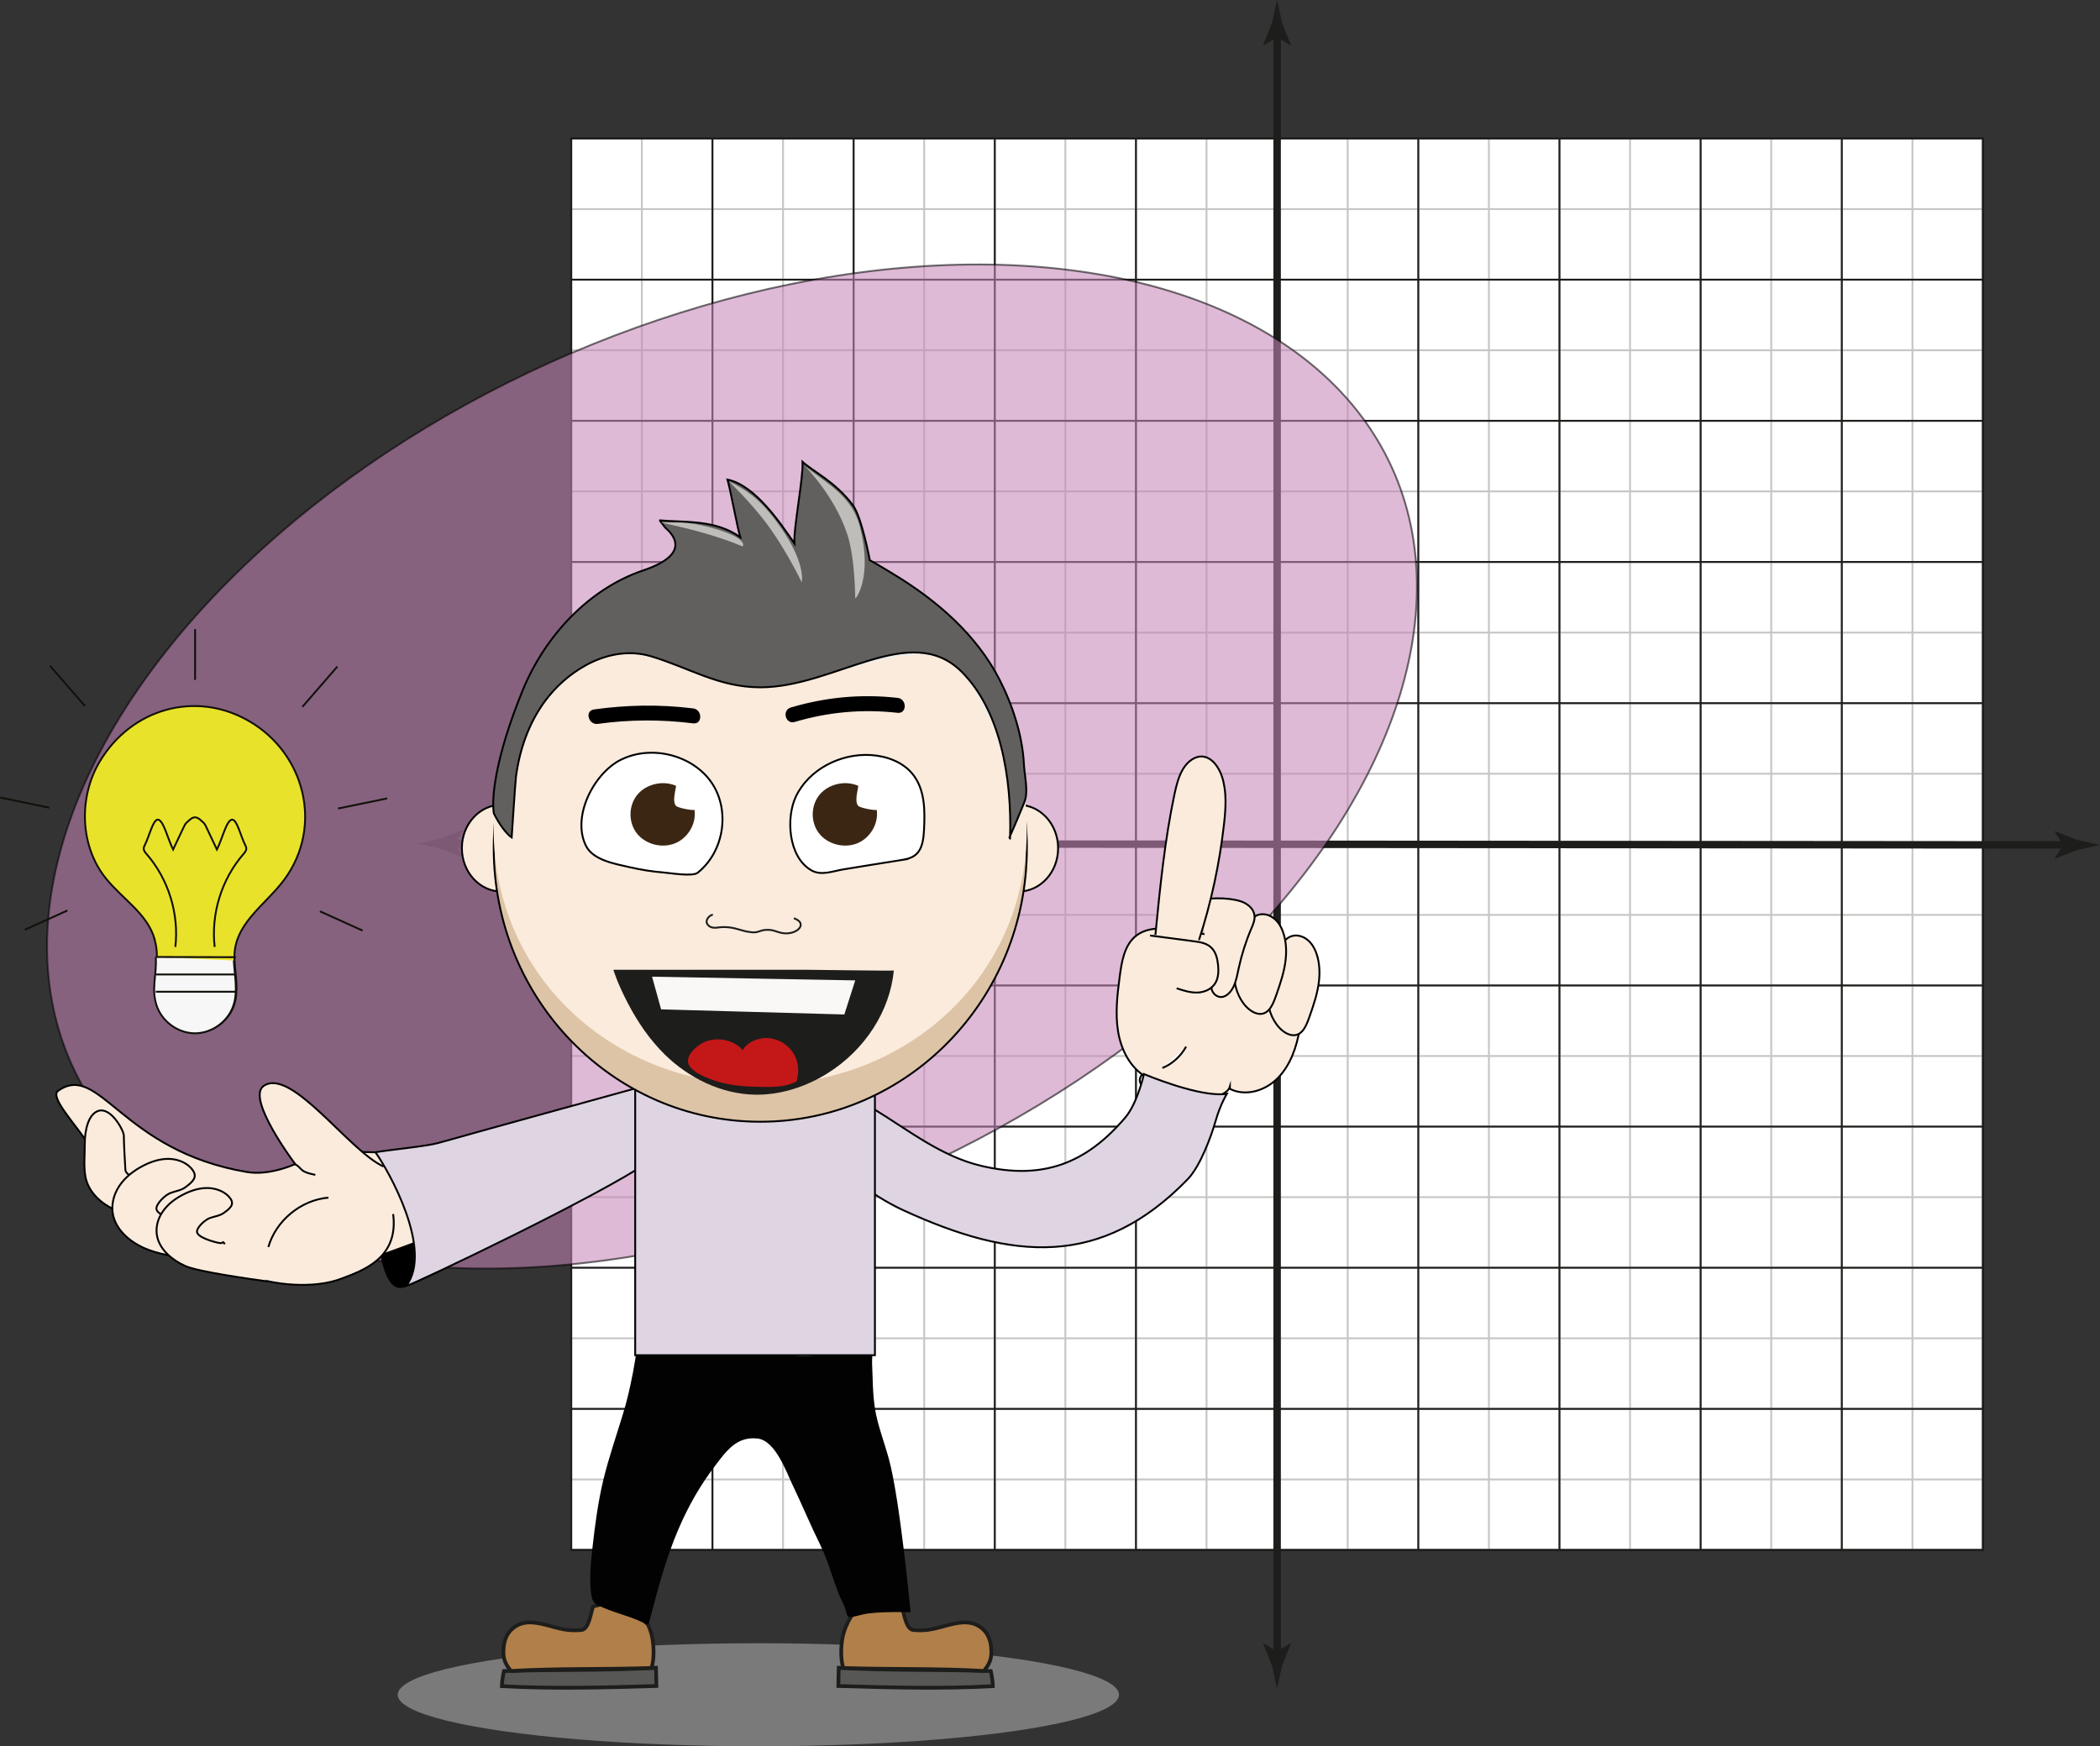 <?xml version="1.0" encoding="UTF-8"?>
<svg id="Layer_2" data-name="Layer 2" xmlns="http://www.w3.org/2000/svg" viewBox="0 0 280.85 233.59">
  <rect x="0" y="0" width="280.85" height="233.59" fill="#333333" stroke="none"/>
  <defs>
    <style>
      .cls-1, .cls-2, .cls-3, .cls-4, .cls-5, .cls-6, .cls-7, .cls-8, .cls-9, .cls-10, .cls-11, .cls-12, .cls-13, .cls-14, .cls-15, .cls-16, .cls-17 {
        stroke-miterlimit: 10;
      }

      .cls-1, .cls-2, .cls-3, .cls-4, .cls-5, .cls-6, .cls-8, .cls-9, .cls-10, .cls-11, .cls-12, .cls-13, .cls-16, .cls-17 {
        stroke-width: .25px;
      }

      .cls-1, .cls-7, .cls-8, .cls-9, .cls-10, .cls-14, .cls-15 {
        stroke: #1d1d1b;
      }

      .cls-1, .cls-7, .cls-17 {
        fill: none;
      }

      .cls-18 {
        fill: #3b2613;
      }

      .cls-18, .cls-19, .cls-20, .cls-21, .cls-22, .cls-23, .cls-24, .cls-25 {
        stroke-width: 0px;
      }

      .cls-19 {
        fill: #020202;
      }

      .cls-20, .cls-5 {
        fill: #faebdc;
      }

      .cls-2 {
        fill: #c586b9;
        opacity: .57;
      }

      .cls-2, .cls-13, .cls-16 {
        stroke: #020202;
      }

      .cls-3 {
        fill: #e9e22b;
      }

      .cls-3, .cls-11, .cls-17 {
        stroke: #12100b;
      }

      .cls-4 {
        fill: #61605f;
      }

      .cls-4, .cls-5, .cls-6, .cls-12 {
        stroke: #000;
      }

      .cls-6, .cls-8 {
        fill: #fff;
      }

      .cls-9 {
        fill: #faf8f7;
      }

      .cls-22 {
        fill: #7a7a7a;
      }

      .cls-23 {
        fill: #ededed;
      }

      .cls-10 {
        fill: #c41718;
      }

      .cls-11 {
        fill: #f8f7f7;
      }

      .cls-12 {
        fill: #ddc4a6;
      }

      .cls-13 {
        fill: #ded4e2;
      }

      .cls-14 {
        fill: #b17f4a;
      }

      .cls-14, .cls-15 {
        stroke-width: .5px;
      }

      .cls-15 {
        fill: #575756;
      }

      .cls-24 {
        fill: #bfbdba;
      }

      .cls-25 {
        fill: #1d1d1b;
      }

      .cls-26 {
        opacity: .25;
      }
    </style>
  </defs>
  <g id="Arms">
    <ellipse class="cls-22" cx="101.42" cy="226.7" rx="48.23" ry="6.89"/>
    <g>
      <rect class="cls-8" x="76.39" y="18.53" width="188.81" height="188.81"/>
      <g>
        <rect class="cls-1" x="76.39" y="18.53" width="188.81" height="188.81"/>
        <line class="cls-1" x1="76.39" y1="188.46" x2="265.21" y2="188.46"/>
        <line class="cls-1" x1="76.39" y1="169.58" x2="265.21" y2="169.58"/>
        <line class="cls-1" x1="76.39" y1="150.7" x2="265.21" y2="150.7"/>
        <line class="cls-1" x1="76.39" y1="131.82" x2="265.21" y2="131.82"/>
        <line class="cls-1" x1="76.39" y1="112.94" x2="265.21" y2="112.94"/>
        <line class="cls-1" x1="76.39" y1="94.06" x2="265.21" y2="94.06"/>
        <line class="cls-1" x1="76.39" y1="75.17" x2="265.21" y2="75.17"/>
        <line class="cls-1" x1="76.39" y1="56.29" x2="265.21" y2="56.29"/>
        <line class="cls-1" x1="76.39" y1="37.41" x2="265.21" y2="37.41"/>
        <line class="cls-1" x1="246.32" y1="18.53" x2="246.32" y2="207.34"/>
        <line class="cls-1" x1="227.44" y1="18.53" x2="227.44" y2="207.34"/>
        <line class="cls-1" x1="208.56" y1="18.53" x2="208.56" y2="207.34"/>
        <line class="cls-1" x1="189.68" y1="18.53" x2="189.68" y2="207.34"/>
        <line class="cls-1" x1="170.8" y1="18.53" x2="170.8" y2="207.34"/>
        <line class="cls-1" x1="151.92" y1="18.53" x2="151.92" y2="207.34"/>
        <line class="cls-1" x1="133.04" y1="18.53" x2="133.04" y2="207.34"/>
        <line class="cls-1" x1="114.16" y1="18.53" x2="114.16" y2="207.34"/>
        <line class="cls-1" x1="95.28" y1="18.53" x2="95.28" y2="207.34"/>
      </g>
      <g>
        <line class="cls-7" x1="170.8" y1="4.08" x2="170.8" y2="221.8"/>
        <path class="cls-25" d="m170.8,4.97l1.8,1.1.04-.06-1.17-2.94c-.23-1.02-.45-2.05-.68-3.07-.23,1.02-.45,2.05-.68,3.07l-1.17,2.94.03.06,1.81-1.1Z"/>
        <path class="cls-25" d="m170.8,220.9l1.8-1.1.04.06-1.17,2.94c-.23,1.02-.45,2.05-.68,3.07-.23-1.02-.45-2.05-.68-3.07l-1.17-2.94.03-.06,1.81,1.1Z"/>
      </g>
      <g>
        <line class="cls-7" x1="59.93" y1="112.85" x2="276.78" y2="113.02"/>
        <path class="cls-25" d="m60.83,112.85l1.1-1.8-.06-.04-2.94,1.16c-1.02.22-2.05.45-3.07.67,1.02.23,2.05.45,3.07.68l2.94,1.17.06-.03-1.09-1.81Z"/>
        <path class="cls-25" d="m275.88,113.02l-1.09-1.8.06-.04,2.94,1.17c1.02.23,2.05.45,3.07.68-1.02.22-2.05.45-3.07.67l-2.94,1.16-.06-.03,1.1-1.81Z"/>
      </g>
      <g class="cls-26">
        <rect class="cls-1" x="76.39" y="18.53" width="188.81" height="188.81"/>
        <line class="cls-1" x1="76.39" y1="197.9" x2="265.21" y2="197.9"/>
        <line class="cls-1" x1="76.39" y1="188.46" x2="265.21" y2="188.46"/>
        <line class="cls-1" x1="76.39" y1="179.02" x2="265.21" y2="179.02"/>
        <line class="cls-1" x1="76.39" y1="169.58" x2="265.21" y2="169.58"/>
        <line class="cls-1" x1="76.39" y1="160.14" x2="265.21" y2="160.14"/>
        <line class="cls-1" x1="76.39" y1="150.7" x2="265.21" y2="150.7"/>
        <line class="cls-1" x1="76.39" y1="141.26" x2="265.21" y2="141.26"/>
        <line class="cls-1" x1="76.39" y1="131.82" x2="265.21" y2="131.82"/>
        <line class="cls-1" x1="76.39" y1="122.38" x2="265.21" y2="122.38"/>
        <line class="cls-1" x1="76.39" y1="112.94" x2="265.21" y2="112.94"/>
        <line class="cls-1" x1="76.39" y1="103.5" x2="265.21" y2="103.5"/>
        <line class="cls-1" x1="76.39" y1="94.06" x2="265.21" y2="94.06"/>
        <line class="cls-1" x1="76.39" y1="84.62" x2="265.21" y2="84.62"/>
        <line class="cls-1" x1="76.39" y1="75.17" x2="265.21" y2="75.17"/>
        <line class="cls-1" x1="76.39" y1="65.73" x2="265.21" y2="65.73"/>
        <line class="cls-1" x1="76.39" y1="56.29" x2="265.21" y2="56.29"/>
        <line class="cls-1" x1="76.39" y1="46.85" x2="265.21" y2="46.85"/>
        <line class="cls-1" x1="76.39" y1="37.41" x2="265.21" y2="37.41"/>
        <line class="cls-1" x1="76.39" y1="27.97" x2="265.21" y2="27.97"/>
        <line class="cls-1" x1="255.77" y1="18.53" x2="255.77" y2="207.34"/>
        <line class="cls-1" x1="246.32" y1="18.53" x2="246.32" y2="207.34"/>
        <line class="cls-1" x1="236.88" y1="18.53" x2="236.88" y2="207.34"/>
        <line class="cls-1" x1="227.44" y1="18.53" x2="227.44" y2="207.34"/>
        <line class="cls-1" x1="218" y1="18.53" x2="218" y2="207.34"/>
        <line class="cls-1" x1="208.56" y1="18.53" x2="208.56" y2="207.34"/>
        <line class="cls-1" x1="199.12" y1="18.53" x2="199.12" y2="207.34"/>
        <line class="cls-1" x1="189.68" y1="18.53" x2="189.68" y2="207.34"/>
        <line class="cls-1" x1="180.24" y1="18.53" x2="180.24" y2="207.34"/>
        <line class="cls-1" x1="170.8" y1="18.53" x2="170.8" y2="207.34"/>
        <line class="cls-1" x1="161.36" y1="18.53" x2="161.36" y2="207.34"/>
        <line class="cls-1" x1="151.92" y1="18.53" x2="151.92" y2="207.34"/>
        <line class="cls-1" x1="142.48" y1="18.53" x2="142.48" y2="207.34"/>
        <line class="cls-1" x1="133.04" y1="18.53" x2="133.04" y2="207.34"/>
        <line class="cls-1" x1="123.6" y1="18.53" x2="123.6" y2="207.34"/>
        <line class="cls-1" x1="114.16" y1="18.53" x2="114.16" y2="207.34"/>
        <line class="cls-1" x1="104.72" y1="18.53" x2="104.72" y2="207.34"/>
        <line class="cls-1" x1="95.28" y1="18.53" x2="95.28" y2="207.34"/>
        <line class="cls-1" x1="85.84" y1="18.53" x2="85.84" y2="207.34"/>
      </g>
    </g>
    <ellipse class="cls-2" cx="97.9" cy="102.53" rx="96.89" ry="59.27" transform="translate(-33.54 49.42) rotate(-24.32)"/>
  </g>
  <g id="_3._Bodies" data-name="3. Bodies">
    <g id="Layer_25" data-name="Layer 25">
      <g>
        <g>
          <g>
            <path class="cls-5" d="m153.23,144.02c-2.06-1.17-3.3-3.59-3.7-6.04s-.1-4.97.23-7.44c.25-1.89.6-3.94,1.96-5.18,1.61-1.46,3.98-1.24,6.07-.93,5.83.86,11.96,1.85,16.62,5.69v.09c-.22,2.47-.2,4.96-.59,7.4s-1.25,4.89-2.93,6.6-4.31,2.5-6.41,1.44v-.29c-.95,3.09-14.41,1.38-11.69-1.68"/>
            <path class="cls-5" d="m171.94,125.71c1.04-1.02,2.64-.6,3.52.65s1.13,3.09.95,4.78-.72,3.26-1.26,4.8c-.32.92-.7,1.91-1.39,2.33-.7.43-1.55.15-2.21-.38-1.17-.93-1.96-2.64-2.03-4.43"/>
            <path class="cls-5" d="m167.48,122.86c1.04-1.02,2.64-.6,3.52.65.88,1.25,1.13,3.09.95,4.78s-.72,3.26-1.26,4.8c-.32.92-.7,1.91-1.39,2.33-.7.43-1.55.15-2.21-.38-1.17-.93-1.96-2.64-2.03-4.43"/>
            <path class="cls-6" d="m158.63,140c-.72,1.29-1.85,2.32-3.17,2.86"/>
            <path class="cls-5" d="m160.51,120.47c1.38-.5,4.62-.39,5.94.31.6.32,1.22.86,1.32,1.66.08.63-.19,1.23-.43,1.79-.72,1.69-1.29,3.49-1.69,5.33-.17.8-.32,1.63-.65,2.35s-.88,1.35-1.55,1.45-1.41-.49-1.45-1.32"/>
            <path class="cls-5" d="m160.35,125.75c1.63-5,2.75-10.23,3.35-15.54.24-2.12.38-4.35-.28-6.34-.43-1.29-1.32-2.5-2.49-2.66-1.05-.15-2.07.61-2.69,1.62s-.92,2.25-1.18,3.46c-1.3,6.15-1.92,12.47-2.54,18.77"/>
            <path class="cls-5" d="m157.36,132.2c.91.3,1.83.6,2.78.57s1.94-.46,2.43-1.33c.38-.67.41-1.51.34-2.29-.08-.86-.29-1.77-.88-2.36-.63-.64-1.56-.78-2.43-.89-1.93-.25-3.86-.51-5.79-.76"/>
          </g>
          <path class="cls-13" d="m106.68,147.49c.16,2.05.79,3.68,2.28,5.38,3.08,3.51,7.63,7.08,11.81,9,14.62,6.73,26.51,7.78,38.06-4.12,1.71-1.76,3.19-5.84,3.78-7.93.6-2.09,1.47-3.51,1.47-3.51-3.52.58-11.09-2.64-11.09-2.64,0,0-.86,3.89-2.5,5.82-5.25,6.17-11.04,8.39-19.22,6.47-5.38-1.26-9.72-4.75-14.47-7.65-2.04-1.24-4.51-3.58-6.77-4.25s-3.53,1.38-3.37,3.42Z"/>
        </g>
        <g>
          <path class="cls-16" d="m58.64,170.07s-3.41,1.68-4.75,2.05c-2.88.8-3.35-7.75-3.35-7.75l4.75-2.05,3.35,7.75Z"/>
          <g>
            <g>
              <path class="cls-5" d="m45.28,153.93c15.53,1.09,31.18-1.95,45.32-8.78,1.08-.52,2.38-1.05,3.38-.31.72.53,1.01,1.6.89,2.53s-.6,1.76-1.15,2.48c-2.33,3.04-5.91,4.43-9.32,5.69-10.45,3.87-20.89,7.74-31.34,11.6-2.38.88-4.96,1.77-7.38.88"/>
              <g>
                <path class="cls-5" d="m51.29,156.04c-4.6-2.08-12.37-13.36-16.04-10.77-2.38,1.68,4.23,10.44,4.23,10.44,0,0-3.38,1.58-6.42,1.07-16.81-2.81-19.74-14.78-25.28-10.87-1.08.76,1.67,3.76,3.52,6.37,3.42,4.85,6.8,8.9,11.65,12.33,3.17,2.25,6.39,4.51,10.01,5.93,3.6,1.42,9.08,1.89,12.7.5,2.81-1.07,7.69-2.69,6.92-8.64"/>
                <path class="cls-5" d="m20.8,163.07c-1.94-.26-3.91-.52-5.68-1.36s-3.32-2.36-3.69-4.28c-.26-1.35-.09-3.06-.09-4.43,0-1.9.5-3.97,1.81-4.4,1.69-.55,3.41,2.63,3.41,3.31,0,.9.16,3.91.21,4.59.06.81,2.1,1.44,2.9,1.6s1.71.27,2.17.94"/>
                <path class="cls-5" d="m25.36,168.36c-2.1-.29-4.25-.58-6.17-1.45s-3.63-2.41-4.06-4.34c-.3-1.36.06-2.79.84-3.95s1.94-2.06,3.24-2.72c1.05-.53,2.23-.92,3.45-.88,1.22.04,2.47.57,3.13,1.53s-.06,1.56-.99,2.26c-.57.43-1.36.52-2.03.78s-1.91,1.43-1.85,2.12c.07.81,2.3,1.47,3.16,1.64s1.86.3,2.36.98"/>
                <path class="cls-5" d="m35.76,171.41c-1.94-.27-9.18-1.27-10.95-2.05s-3.36-2.15-3.77-3.85c-.29-1.2.03-2.45.74-3.47s1.77-1.8,2.96-2.37c.96-.46,2.05-.8,3.16-.75s2.27.52,2.89,1.37-.04,1.37-.89,1.98c-.52.37-1.24.44-1.86.67s-1.75,1.25-1.69,1.85c.07.72,2.12,1.31,2.92,1.47s.33-.45.8.16"/>
                <path class="cls-5" d="m35.89,166.81c1.02-3.55,4.37-6.3,8.04-6.61"/>
              </g>
            </g>
            <path class="cls-5" d="m39.42,155.74c.54.17.75.7,1.25.96.46.24,1,.35,1.5.46"/>
          </g>
          <path class="cls-13" d="m95.07,147.28c.05,2.04-1.32,3.71-2.23,4.28-1.77,1.1-4.43,2.66-6.19,3.9-6.15,4.33-30.98,16.18-32.34,16.57,3.69-4.78-2.35-15.45-4.1-17.9,2.06-.35,6.82-.79,8.41-1.24,6.99-1.97,24.84-6.87,28.3-7.84,1.48-.42,3.12-1.27,4.81-1.65s3.29,1.85,3.34,3.89Z"/>
        </g>
        <g>
          <path class="cls-15" d="m87.78,225.53c-6.77.2-13.91.4-20.66.02.02-.7.13-1.34.28-2.02,6.77-.23,13.61-.04,20.33-.44.03.81.03,1.62.05,2.44Z"/>
          <path class="cls-14" d="m87.12,223.11c.47-1.31.3-3.58-.04-4.69-.67-2.18-1.71-3.16-3.12-4.68-1.55.43-3.07.73-4.65,1.15-.3.86-.54,3.06-1.56,3.15-1.94.18-3.02-.24-4.72-.68-1.71-.44-3.36-.65-4.7.69-.84.84-1.03,2.08-1,3.11.03,1.02.42,1.61.99,2.36,6.35-.37,12.48-.19,18.81-.4Z"/>
        </g>
        <g>
          <path class="cls-15" d="m112.12,225.53c6.77.2,13.91.4,20.66.02-.02-.7-.13-1.34-.28-2.02-6.77-.23-13.61-.04-20.33-.44-.03.81-.03,1.62-.05,2.44Z"/>
          <path class="cls-14" d="m112.79,223.11c-.47-1.31-.3-3.58.04-4.69.67-2.18,1.71-3.16,3.12-4.68,1.55.43,3.07.73,4.65,1.15.3.86.54,3.06,1.56,3.15,1.94.18,3.02-.24,4.72-.68,1.71-.44,3.36-.65,4.7.69.84.84,1.03,2.08,1,3.11-.03,1.02-.42,1.61-.99,2.36-6.35-.37-12.48-.19-18.81-.4Z"/>
        </g>
        <path class="cls-19" d="m117.18,180.85c-.41-.07-1.06-.07-1.44-.1-.38-.03-.75-.03-1.03-.02-.28,0-.38.02-.57.03-.2.01-.19.07-.38.08-.19.01-.27,0-.54,0s-.85.06-1.15.11c-.3.05-.57.12-.84.16-.27.04-.51.07-.76.09-1.24.1-2.45.29-3.69.18-3.24-.29-6.48-.88-9.69-1.27-1.42-.17-2.81-.2-4.2-.22s-2.72-.07-4.09.06c-.99.09-1.91-.28-2.85.2s-.78.28-.99,1.67c-.33,2.12-.91,4.91-1.62,7.24-.86,2.85-1.91,5.86-2.63,8.82s-1.15,6.2-1.48,9.2c-.23,2.1-.44,4.32-.15,6.26.18,1.24.68,1.31,1.6,1.71,1.77.77,3.61,1.15,5.34,2.01.06.03.08.09.18.13s.1.23.29.12c.19-.1.25-.08.34-.38,1.12-4.2,2.18-8.39,3.93-12.44,1.32-3.06,2.86-5.78,4.95-8.52,1.44-1.89,2.84-3.87,5.62-3.54,2.36.28,3.83,4.45,4.55,5.95,1.48,3.1,2.49,5.58,3.81,8.25,1.32,2.68,1.85,5.44,3.07,7.89.94,1.88-.13,2.14,2.63,1.44,1.76-.44,6.39-.3,6.39-.3,0,0-1.41-15.08-2.91-20.53-.61-2.22-1.5-4.53-1.84-6.62-.33-2.09-.31-4.13-.4-6.22-.01-.27.02-.64.03-.85.01-.21.08-.27.09-.4.02-.13.11-.11.15-.14s.28-.03.24-.04Z"/>
        <rect class="cls-13" x="84.95" y="143.82" width="32.06" height="37.46"/>
        <g>
          <g>
            <path class="cls-5" d="m136.21,107.65v11.61c2.93,0,5.3-2.6,5.3-5.8s-2.37-5.8-5.3-5.8Z"/>
            <path class="cls-5" d="m67.07,119.26v-11.61c-2.92,0-5.3,2.6-5.3,5.8s2.37,5.8,5.3,5.81Z"/>
            <ellipse class="cls-12" cx="101.68" cy="113.45" rx="35.65" ry="36.6"/>
            <path class="cls-20" d="m137.32,110.89c0-19.69-15.96-35.65-35.65-35.65s-35.65,15.96-35.65,35.65,15.96,34.21,35.65,34.21,35.65-14.53,35.65-34.21Z"/>
            <path class="cls-23" d="m134.95,99.23c-.24-1.09-.51-2.18-.93-3.21-.11-.27-.25-.52-.39-.77.03-.09.05-.18.03-.29-.13-.6-.38-1.15-.74-1.64-.05-.06-.1-.11-.16-.15-.44-.73-.91-1.43-1.48-2.09-.36-.41-.72-.83-1.08-1.24-.2-.22-.39-.47-.62-.66-.1-.08-.37-.17-.4-.26-.07-.18-.21-.28-.37-.31-.37-.34-.77-.65-1.2-.92-3.16-1.95-7.2-1.33-10.67-.83-4.8.69-9.55,1.91-14.41,2.15-5.2.26-9.78-1.25-14.64-2.84-.1-.03-.18-.03-.26,0-.07-.05-.15-.09-.25-.09-1.38-.13-2.74-.08-4.11.12-4.12.4-7.92,2.65-10.59,6.02-4.15,5.24-5.15,12.01-5.2,18.51,0,.64,1,.64,1,0,.04-5.75.8-11.71,4.05-16.61,2.22-3.34,5.53-5.83,9.28-6.67,1.07-.12,2.13-.24,3.2-.3.32.01.64.03.96.07.06.09.15.16.28.19,1.19.27,2.36.62,3.53.99,1.28.64,2.61,1.15,3.98,1.54,9.51,4.9,19.79-1.94,29.54-2.45.08,0,.14-.02.2-.05.03,0,.06,0,.08,0,4.76.51,6.8,4.44,8.5,8.39.08.19.28.26.48.24.48,1.3.9,2.62,1.26,3.97.05.19.18.29.32.33.54,2.75.81,5.56,1.07,8.35-.09.08-.15.18-.17.33-.02.17-.04.33-.06.5-.08.64.93.63,1,0,0-.07.02-.14.02-.21.14-.07.24-.21.22-.42-.3-3.24-.59-6.49-1.29-9.67Z"/>
            <path class="cls-4" d="m78.3,89.01c2.69-1.48,5.77-2.12,8.77-1.22,5.09,1.52,9.04,4.15,14.61,4.15,10.01,0,20.07-8.94,26.94-2.07,5.1,5.1,6.75,13.98,6.46,22.41.03-.89-.73,1.47,1.82-4.73.15-.37.28-.77.32-1.17.14-1.39-.2-2.69-.28-4.13-.19-3.82-1.51-7.92-3.25-11.31-3.11-6.07-8.38-10.59-14.05-14.05-2.37-1.45-3.31-1.95-3.31-1.95,0,0-1.09-5.76-2.25-7.33-2.3-3.12-5.3-4.51-6.75-5.83.14,2-1.23,8.92-1.08,10.92-1.75-2.49-5.15-7.75-8.96-8.55.41,1.41,1.3,6.3,1.71,7.71-3.39-2.41-7.45-1.94-10.84-2.26.12.01.71.89.85,1.02.35.34,4.11,3.28-2.93,5.66-7.46,2.51-13.25,8.94-16.16,16.02-3.89,9.5-4.11,14.69-3.91,16.2.01.1,0,.2.03.29.25.54,1.31,2.49,2.39,3.23,0,0,.49-7.52.58-8.16.48-3.59,1.7-7.11,3.85-10.04,1.4-1.91,3.29-3.62,5.43-4.8Z"/>
          </g>
          <path class="cls-24" d="m115.01,70.48c-1.06-4.12-4.32-5.73-7.31-8.09-.25-.2,3.87,3.75,5.62,9.09,1.05,3.21,1.05,8.55,1.05,8.55,0,.26,2.39-2.74.63-9.56Z"/>
          <path class="cls-24" d="m103.76,69.64c-2.29-3.04-4.01-4.11-6.21-5.23-.23-.12,3.05,2.87,5.5,6.35s4.15,7.1,4.15,7.1c0,.19.84-2.53-3.45-8.23Z"/>
          <path class="cls-24" d="m94.87,70.52c-2.92-.77-4.36-.63-6.47-.63-.19,0,2.64.51,5.9,1.46s4.96,1.73,4.96,1.73c.11.12,1.08-1.12-4.39-2.56Z"/>
        </g>
        <g>
          <g>
            <path class="cls-25" d="m119.54,129.81c-.52,5.44-3.85,10.61-8.85,13.75-2.84,1.78-6.24,2.93-9.71,2.87-4.59-.08-8.91-2.29-12.02-5.32-2.09-2.04-3.7-4.43-5-6.93-1.42-2.71-1.93-4.46-1.93-4.46,0,0,18.62,0,25.76,0,1,0,11.73.17,11.74.1Z"/>
            <polygon class="cls-9" points="87.04 130.52 114.55 131.02 113.01 135.83 88.32 135.14 87.04 130.52"/>
            <path class="cls-10" d="m94.59,139.12c1.63-.53,3.61-.05,4.72,1.14.74-1.1,2.28-1.68,3.69-1.5s2.67,1.07,3.31,2.21.72,2.51.33,3.75c-1.3.77-2.96.82-4.52.8-1.85-.02-3.72-.1-5.5-.54-1.32-.33-4.01-1.23-4.61-2.49-.65-1.35,1.28-2.96,2.56-3.38Z"/>
          </g>
          <path class="cls-6" d="m83.06,101.62c4.07-2.03,9.6-.62,12.12,3.09,2.51,3.71,1.66,9.21-1.87,12.03-.68.55-3.7.04-4.56-.03-1.52-.12-3.02-.36-4.5-.7-1.94-.45-4.93-.92-5.89-2.88-1.93-3.91,1.06-9.7,4.7-11.52Z"/>
          <path class="cls-6" d="m120.33,115.08c.71-.11,1.45-.24,2.02-.66.99-.74,1.15-2.11,1.22-3.32.15-2.65.15-5.56-1.57-7.62-1.32-1.58-3.45-2.35-5.53-2.48-4.09-.26-8.33,1.95-10.04,5.57-1.32,2.81-1.03,8.06,2.08,9.85,1.31.75,2.84.12,4.24-.12,2.52-.43,5.06-.81,7.59-1.22Z"/>
          <path class="cls-18" d="m92.88,108.32c.28,1.83-.85,3.78-2.61,4.49-1.76.71-3.98.13-5.12-1.36s-1.1-3.72.1-5.16,3.44-1.94,5.17-1.17c-.08.7-.52,2.05-.03,2.66.26.32,2.49.7,2.49.53Z"/>
          <path class="cls-18" d="m117.25,108.32c.28,1.83-.85,3.78-2.61,4.49-1.76.71-3.98.13-5.12-1.36s-1.1-3.72.1-5.16,3.44-1.94,5.17-1.17c-.08.7-.52,2.05-.03,2.66.26.32,2.49.7,2.49.53Z"/>
          <path class="cls-1" d="m95.34,122.36c-.44.02-1.13.76-.71,1.3.54.69,1.25.37,2.05.35,1.67-.04,2.38.57,3.92.7.81.07,1.02-.27,1.78-.32,1.14-.09,1.48.35,2.46.45,1.85.18,3.25-1.35,1.33-2.01"/>
          <path class="cls-21" d="m92.7,94.76c-4.45-.55-8.84-.48-13.27.14-1.27.18-.73,2.11.53,1.93,4.25-.59,8.49-.6,12.74-.07,1.27.16,1.26-1.84,0-2Z"/>
          <path class="cls-21" d="m120.04,93.35c-4.86-.54-9.6-.1-14.28,1.29-1.23.37-.71,2.3.53,1.93,4.51-1.34,9.07-1.74,13.75-1.22,1.28.14,1.27-1.86,0-2Z"/>
        </g>
      </g>
    </g>
  </g>
  <g id="_0._Front_Props" data-name="0. Front Props">
    <g>
      <path class="cls-3" d="m20.65,125.52c-1.04-3.37-4.24-5.24-6.48-8.01-3.48-4.3-3.68-10.8-.88-15.56,4.22-7.16,12.88-9.67,20.08-5.46,7.41,4.34,9.87,14.03,4.69,21.12-2.57,3.52-6.96,5.99-6.7,10.81.11,2.04.59,4.14-.07,6.07-.73,2.14-2.91,3.69-5.17,3.67s-4.41-1.61-5.1-3.76c-.72-2.26.1-4.72-.06-7.09-.04-.64-.16-1.23-.33-1.79Z"/>
      <path class="cls-17" d="m23.45,126.67c.51-4.43-.91-9.05-3.84-12.42-.19-.22-.39-.45-.39-.74,0-.18.08-.34.16-.5.58-1.12,1.07-3.37,1.73-3.37.74,0,1.36,2.67,2.04,4,.47-.99.94-1.99,1.41-2.98.12-.25.25-.52.47-.69.11-.08.58-.64,1.05-.64s.94.56,1.05.64c.22.17.35.43.47.69.47.99.94,1.99,1.41,2.98.68-1.33,1.3-4,2.04-4,.66,0,1.15,2.25,1.73,3.37.08.16.16.32.16.5,0,.28-.2.52-.39.74-2.92,3.37-4.35,7.99-3.84,12.42"/>
      <line class="cls-17" x1="26.09" y1="90.95" x2="26.09" y2="84.16"/>
      <line class="cls-17" x1="11.36" y1="94.44" x2="6.68" y2="89.05"/>
      <line class="cls-17" x1="6.6" y1="108.04" x2=".03" y2="106.69"/>
      <line class="cls-17" x1="9.02" y1="121.79" x2="3.31" y2="124.37"/>
      <line class="cls-17" x1="40.44" y1="94.55" x2="45.12" y2="89.16"/>
      <line class="cls-17" x1="45.21" y1="108.15" x2="51.78" y2="106.8"/>
      <line class="cls-17" x1="42.78" y1="121.9" x2="48.49" y2="124.48"/>
      <path class="cls-11" d="m31.27,128.48c.11,2.04.59,4.14-.07,6.07-.73,2.14-2.91,3.69-5.17,3.67s-4.41-1.61-5.1-3.76c-.72-2.26.06-4.07-.1-6.44"/>
      <line class="cls-17" x1="20.84" y1="128.01" x2="31.55" y2="128.04"/>
      <line class="cls-17" x1="20.84" y1="130.35" x2="31.55" y2="130.35"/>
      <line class="cls-17" x1="20.84" y1="132.66" x2="31.55" y2="132.66"/>
    </g>
  </g>
</svg>